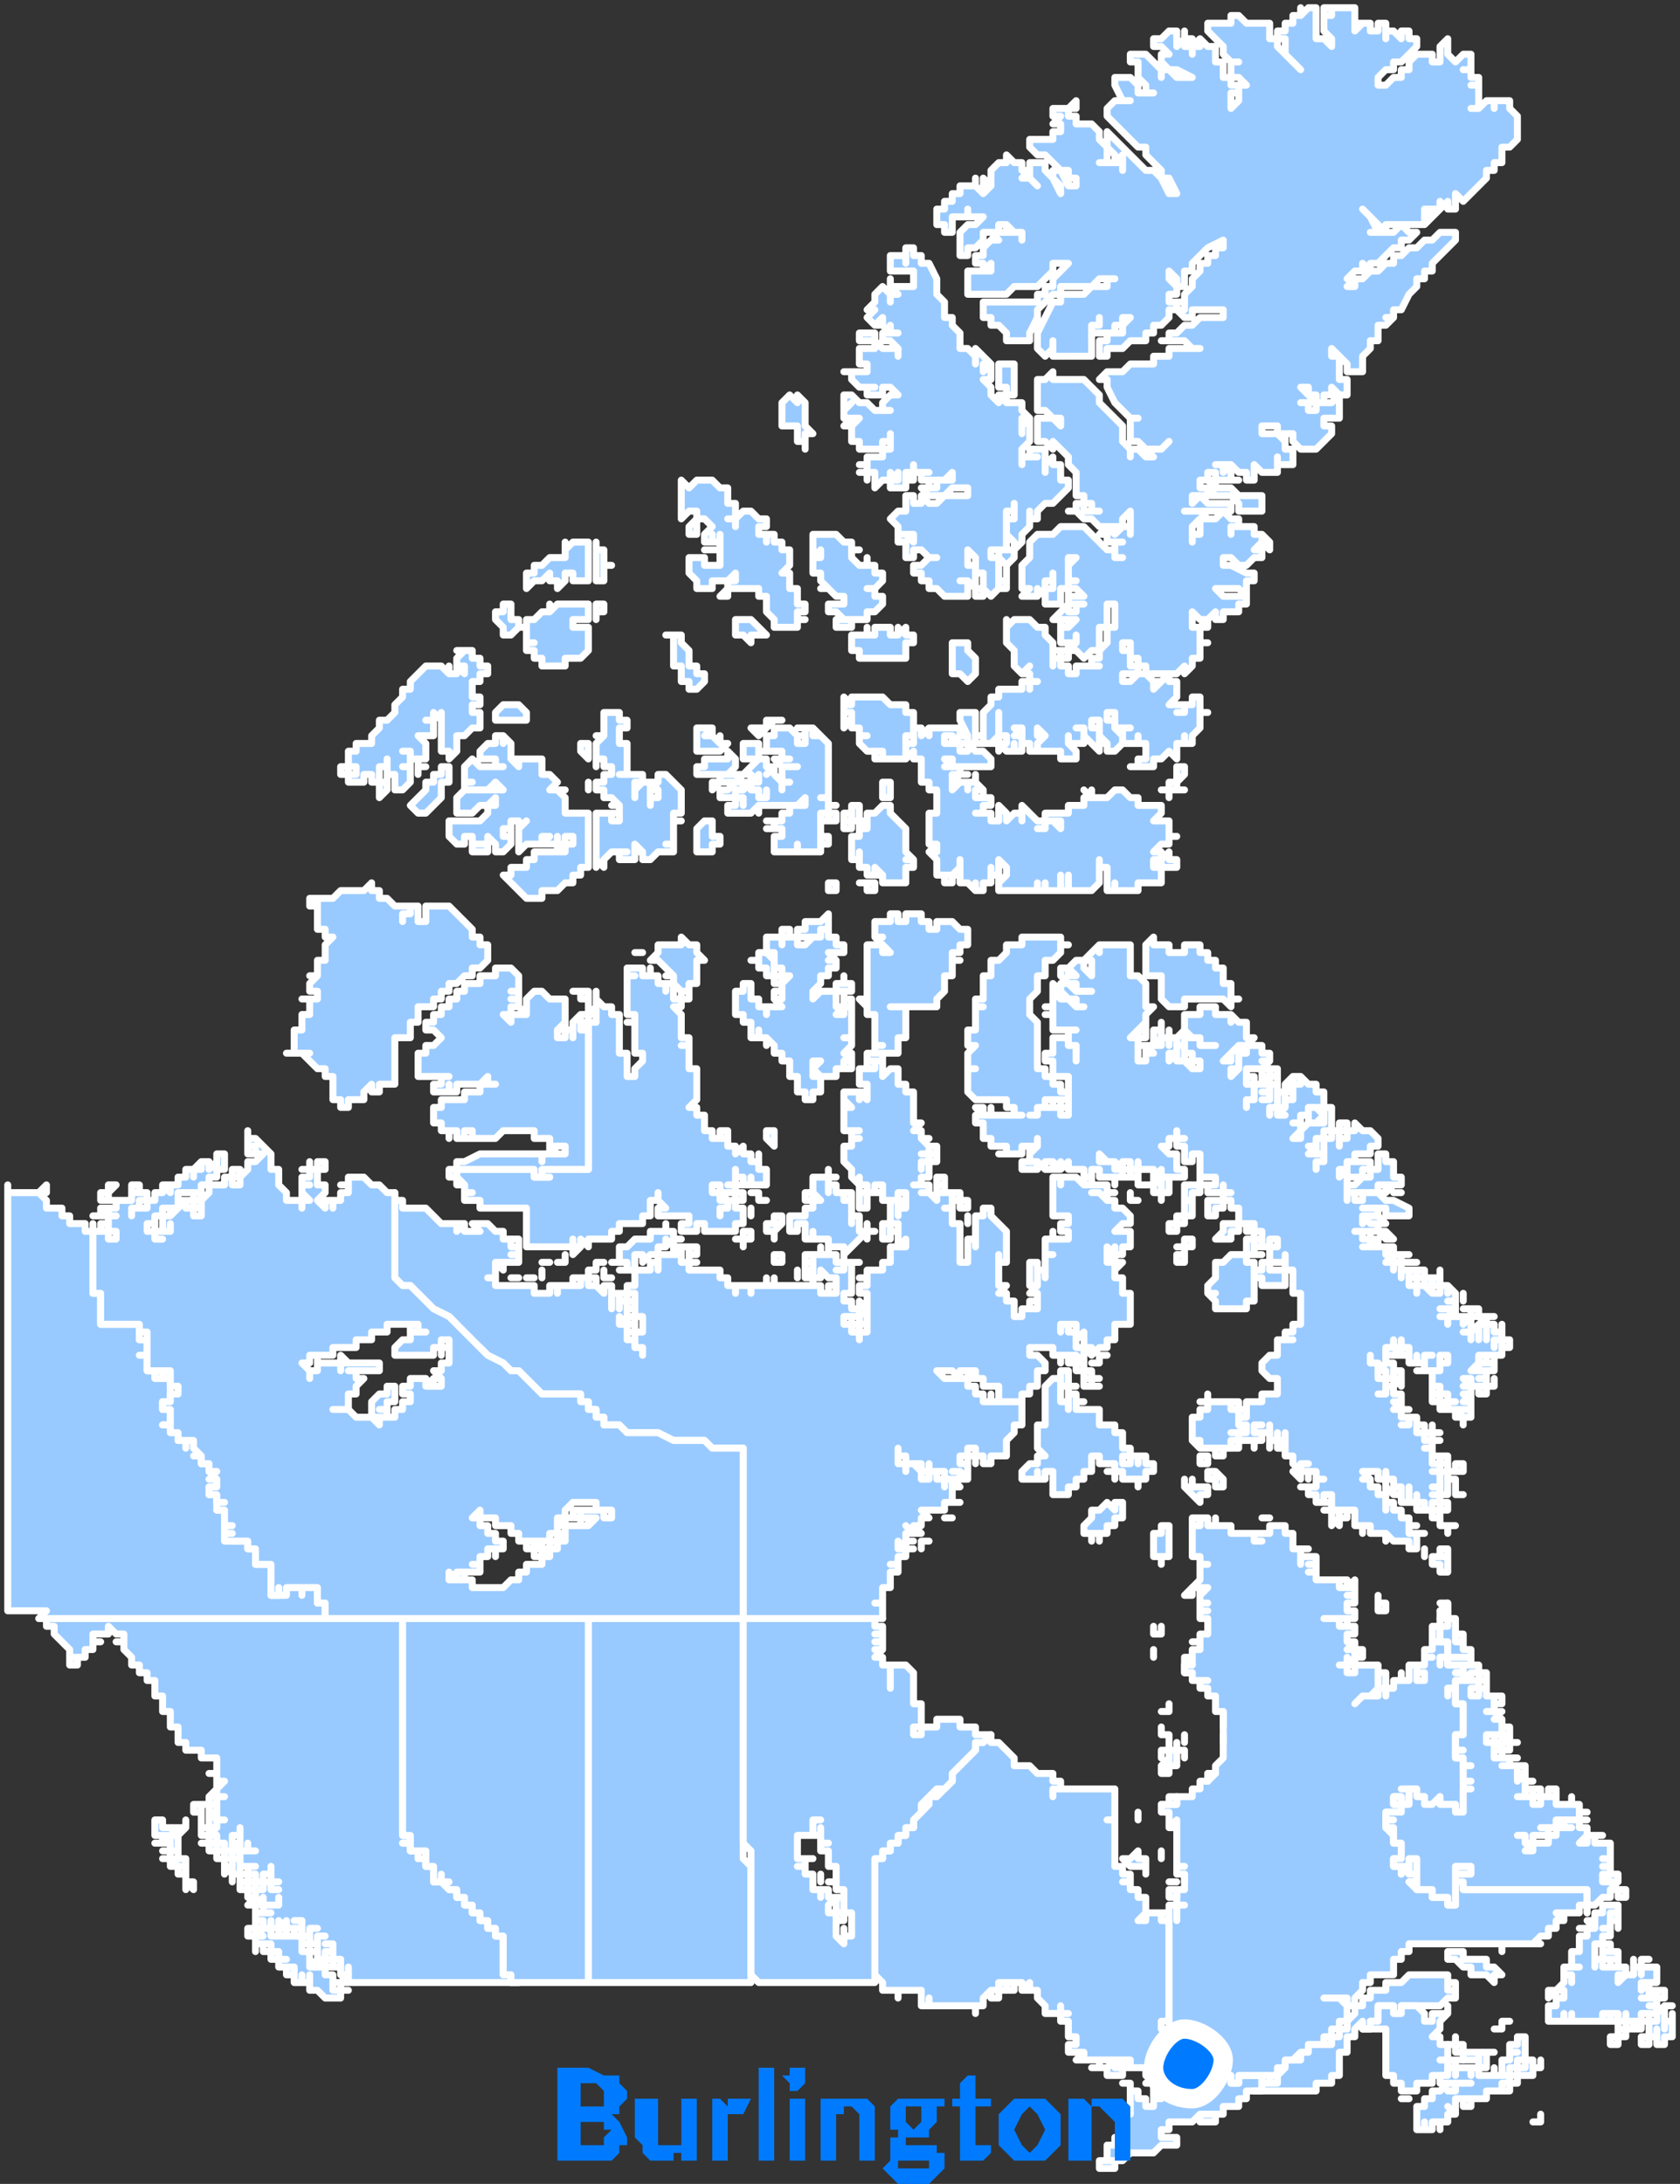 <svg xmlns="http://www.w3.org/2000/svg" width="217" height="282" version="1.2"><rect width="100%" height="100%" fill="#333333" stroke="none"/><style>.s0{fill:#99caff;stroke:#fff;stroke-linejoin:round;stroke-width:.9}</style><path d="M126 260v-1h-6v-1 1h-1v-2h-3v1-1h-2v-1l-1-1v-15h1v-1h1v-1h1v-1h1v-1h1v-1l1-1 1-1v-1h1l1-1 1-1v-1l1-1 1-1 1-1v-1h1l1-1v1h1l1 1 1 1v1-1 1h1-1 2l1 1h2v1h1v1h-1v1-1h5-1 4v1-1 4h-1 1v6h1v1h1v1h-1 1v1h1v1h1v2l-1 1h1v-1h2v1h1v13h-1v1h1v2h1v1h1v1h3v1h1v1h2v1h1v-1h3v2h-2v1h-1v1h-2v1h-3 2-1 1v1h-2v-1 1-1l-1 1h-3v1h-1v1h2v1h-2l-1 1h-1 1-3l-1 1h-1v1h-2v-1h2-1 1-1v-2h1v-1h1v-3h1v-4h-1 1v1h1v1h1v1h1v-1h1v-1 1-1h-1v-1h-1 1l-1-1v-1h-2 1-2 1-1 1v-1h-1v1l1-1h-1v1-1h-5v-1h-2v-1h1-1 1v-1h-1v-2h-1v-1h1-1v-1 1h-2v-1l-1-1v-1h-1v-1 1l-1-1v1-1 1-1h-3 1v1h-1v1h-1 1v-2 1h-1v1-1l-1 1v1h-1zm25-12h-1v-1h1v1zm-24 11zm6-2h-1 1zm-3-1h1v1h-1v-1zm1 1v-1 1zm9 9h-1l1-1v1zm-2-3h1-1zm-2-3h-1 1zm-5-3v-1 1zm-1-1zm13 25zm2-14v1h-1 1-2v-1h-2 1v-1 1-1 1h1l1-1v1-1l1 1zm0 1zm-4-1zm3-1zm0 0h1v1-1 1h-1zm-1 1h-1zm15 5zm-9-2v1-1zm0-1zm-4 0zm13 4zm-1 0zm1 0v-1h1-1v1zm-99-17H45v-1 1h-1l1-1h-1 1v-1 1h-1v-2 1h-2v-1h1v1-1h1-1v-2h-1 1v1h-1 1v1h-1v-1 1h-1v-1h-1 1v-2h1-1v1h-1v-1 1-2h1-1v1h-2 1v-1 1h-2 1-1 1v-1h1v-1h-1 1v1h-2v1-1h-1 1v-1 1l-1-1v1h-1v-1 1-1 1h-1v-1h-1v-1h2-2 1v-1h2v-1 1h-2v-1 1-1 1-1l-1 1h1-1v-2h1v-1h1v1h1-1v-1h1-1v-2 1h-1 1-1v1h-1v-1 1h-1v-1h1-1v1-2h1-2v-2 1-1h-1 1-1l1-1h-1 1v1h1v-1 1h1-1 1-1v-1 1h-1v-3 1h-1v2h-1v-1h-1v-1l-1-1h1-1 1v-1h1-1v1h-1v-2l1 1v-1h-1v-1h1v1-1h-1 1v-1 1h-1v-1h2-1v-1l1-1h-1v-1 3h-1l1-1v-2h-1 1v-2h-2v-1h-2v-1h-1v-2h-1v-2h-1v-2h-1v-2h-1v-1h-1v-1h-1v-1l-1-1v-1h-1 1v-1h-1l-1-1v1h-2v1h1-1v1h-1v1h-1v1H9v-1h1-1v-1l-1-1-1-1v-1H6v-1h46v28h1v1h-1 1v1h1v1h1v-1 2h1v1h1-1v1h1v-1 1h1-1 1v1h1v1h1v1h1v1h1v1h1v1h1v1h1v5h1v1h1-8zm-26-10v1-1h-1l1-1v1zm-1-1v-1h1v1h-1 1-1 1-1zm-7-1zm8 0h-1 1zm-1 0zm0 0h-1 1-1v-1h1zm0-1h1v1h-1v-1h1zm2 0h1-1v1h-1v-1h2zm-3 0v-1 1-1zm0-1v1-1zm-6 2v-1 1-1 1l-1-1v1-2h-1v-1h-1v-1 1-1l1 1h-1v-1h1-2 2v-1 1h1-1 1v1h-1 1-1 1v2h1v1zm7-1h-1 1v-1h-1 1v-1h-1 1v2zm-2-1v1-1l-1-1h1-1 1-1 1v1zm2-1v1zm-1 0h1-1v1-1zm-2-1v1-1 1-1zm0 0h-1 1zm0 0h-1 1zm0 0zm-5 1v1-1zm7 0v1h-1v-2h1-1v1-2h1v3-2 2zm-2-1v-1h1-1 1v1h-1zm1-1v-1zm-2 0v1-1 1-1h-1v-1h-1 2v1zm2 0v-2h1-1v2zm-3-2v1-1zm0 0v-1 1h1v1h1v1h-1 1-1v-1h-1v-1zm0-1h-1v1-1h1-1 1v1-1zm-6 3h1v-1h-2 1v-1h-1 1-1v-2h1v1-1 1h1l1 1h-2v1-1l1 1v-1 1-1h1v-1h-1 2v-1 1l-1 1v2h-1v1-1 1-1h-1 1-1zm6-3v-1zm-1 0v-1zm1-1zm0 0zm-1 0v-1 1zm0-1h-1v-1h1v1-1 1zm0-1h1-1zm1 0zm0 0v-1 1zm17 24zm0 1h-2l-1-1h-1v-1h-1 1v-1 1h-1v-1 1h-1v-2 1h-1v-1h1-2 1-1v-1h1-1v-1h-1 1-2 1v-1h-1v1-1h-1 1-1v1-2h1l-1-1v1h1-2v-1 1-1h3v1h4v2h1v2h2v1h1v2-1 1h1zm-1-2v-1 1h1-1zm0-1zm-5 0h-1 1zm-1-1v1-1zm7 0zm-2 0zm2 0v-1 1zm-3-1v1-1zm0 1-1-1 1 1zm1-1zm-1 0v-1 1h1v1l-1-1zm-5 0h-1v-1h1zm-1-1h-1zm5-1v1-1zm0 1v-1h-1 1-1 1-1 1v1zm0-1h1-1zm1 0h-1 1zm-2 0v-1h1v1h-1v-1 1zm0-1h-1 1zm0 0zm-1 0zm-2 0v-1 1zm1-1v1h-1 1zm0 0v1h-1v-1zm-1 0h-1 1zm0 0h1-1zm0 0h-1 1zm8 7v1-1zm-11-8zm1 0zm-10-7h-1 1zm-2-1h1-1zm-1-5h-1 1zm23 21v1h1-1v-1zm1 0h-1 1zm-7-1zm-7-6zm0 0zm2-1h1v1h-1v-1zm-1-4zm-3-3v1-1zm0 0h1-1zm-3-3zm0-1h1zm0-3zm-1-1v1-1z" class="s0"/><path d="M76 256H66v-1h-1v-5h-1v-1h-1v-1h-1v-1h-1v-1h-1v-1h-1v-1h-1l-1-1h1-1v-1 1h-1v-2h-1v-2h-1v1-1h-1v-1h-1 1v-1h-1v-28h24v47zM91 256H76v-47h20v31l1 1v15h-6z" class="s0"/><path d="M108 256H98l-1-1v-16l-1-1v-29h18-1v1h1-1 1v1h-1 1v1h-1 1v1h-1 1l-1 1h1v1h1v3-3h2l1 1v4h1v3h-1v1h1v-1h1-1v1-1h2v-1h3v1h2v1h2l-1 1h-1v1l-1 1-1 1-1 1v1l-1 1h-1l-1 1-1 1v1l-1 1v1h-1v1h-1v1h-1v1h-1v1h-1v16h-6zm2-9h-1v-2h-1 1v-1h-1v-3h-1v-2h-1v-1h1-1 1-1v-2 1h-1v-2h1-1v2h1v1-1h-3v3h2-1v1h-1 1v1h1v2h1v1-1h1v1-1 1h1l-1 1v1h1v-2h1v2h-1v1-1h1v1h-1v2l1 1v-2 1h1v-3zm-1 1h-1 1zm1-1h-1v1-1h1zm-2-1v-1zm-1-3h1zm-1 0v-1 1zm70 19v-1l-1 1v1h-1v2h-1v3h-1v1h-2v1h-8 1v-1h2v-1l1-1v-1h2v-1h1v-1h2v-1h2v-1h1v-1l1-1v-1h1v-1h1v-1h2v-1h2l1-1h5v1h1v1-1h-1v1h1v1h-1l-1 1h-5v1h-1v-1h-2v2h-1v1h-1zm-25-14v1-3h1v2-2h1-1v-2h1v-2h-1 1-1 1-1v-1h1-1 1-1 1-1v-3 1-3h-1 1v-1l-1 1v-1 1-2h-1 1-1 1-1 1-1v-1 1-1h2v-1h2v-1h1v-1h1v-1h1-1 1v-1l1-1v-6h-1v-2h-1v-1h-1v-1h-1v-1h-1 1-1v-2 1-1h1l-1 1h1v-2h1v-1h-1 1v-1h1-1 1-1 1v-2h-1 1-1v-1h1-1v-1h1-1v-1l1-1h-1v1-1h-1 1-1l1-1v-2h1-1v-1h-1v-4h1v-1h1v1h1v-1 1h2v1-1 1-1 1h1-1 3v1h1-1v-1h2v-1h2v1h1v2h2-1v1h1-1v1-1h2v1h-1 1v1h-1 1v1-1 1h4-1v1h1-1 1-1 2-1l1-1v2h-1 1-1 1v1h-1v1h1v1h-4 2v1h1v-1 1h1v1h-1v1h1l-1 1h1v-1 1h1-1v1-1 2h-1 1v-1l-1 1v-1 1h-1 1v1-1 1h1v-1h3v3l-1 1h-1l-1 1 1-1h2v-3h1v2h-1 1v-1 2-1h1v-1h1v-1 1h1v-2h1v1h1-1v1h1-1 1v-1h-1v-1h1v-1h1-1 1-1v-1h1v-1 1-1h1-1v-2h1-1 1-1 1v-2h1-1l1 1v-1 1h-1v1-1 1h1-1 1-1v2h2-1v2h1-2v1-1h1v1h3-1v1h-1 1v1h-1v1h-1v1-1h1v2h1v4h-1v2h1-1v1h1-1 1v1h1-1v2h1v1h-1 1-1v3h-1v-1h-2 1-1v-1l-1 1h-1v-1h-1l-1-1h-1 1v2h-1v-1h-1v1h1v1h-2v2l1 1v1h1v2h-1v1h1v1-1l1 1v-2h1v2h-1 1v1h-1l1 1v-1 1h2v1h2v1h1v-1l-1-1h1v-3h2v1h-2v1h1v1h16v3-1h-1v1-1 1-1 1h-3l1 1h-1v1h-1 1-1v1h-1 1-1 1-1l-1 1h1-2 1-4v1-1 1-1h-12v1-1 1h-1v1h-1v2h-3v1h-1v1l-1 1v1h-1v-1h-3 2l1 1v-1 3h-1v1-1 1h-1v1h-1v1h-2v1h-1l-1 1h-1v1h-1v1h-2 1v1h-1v-1h-3v1h-1v-1h-2v-1h-1v-1h-3v-1h-1v-1h-1v-15zm49 2zm2-3zm-26-33h-1 1l-1-1h1zm-12 55zm0 0h1-1zm1-1v1h-1v-1h1zm-1 0h1zm0 0zm8-5v1h-1v-1h1zm22-2v1-1 1h-1 1-1 1v-1h1-1 1-1zm-6-8h-1v-1h2v1h3v1h1l1 1h-1v1l-1-1h-2v-1h-1l-1-1zm1-2zm-16 11zm4-4h-1zm24-9zm1-2v1zm0 0zm-22-30zm-4-3zm-2-10v1-1zm-4-1zm-1-3zm-1-1z" class="s0"/><path d="M181 269h-1v-1h-1v-6h-3 1v-1h1v-2h2v1h1v-1h2l1 1v1h1v-1h2l-1 1v1l-1 1h1v1h1-1 1v2-1 1h2-1v1h-1 1-1v1-2h-1 1v2h-2v1h-2v1-1 1h-2v-1 1-1zm0 2h1-1zm6-11zm0 0v-1 1zM6 209H5l1-1H1v-55 1h4l1 1v1h2v1h1v1h2v1h1v-1 9h1v4h5v1h1-1v1h1v2h-1 1v2h2-1l1 1v-1h1v2h1-1v2h-1v1h1v2h-1 1l1 1h1v1h-1 2v1h1v2h1v1h1-1 1v2h-1v1l1-1v2h1-1 1v1h-1 1v1h1v1l-1 1h1v1h2v1h1v2h2v4h1v-1 1-1h4v-1l1 1v-1 3h1v2h1H6zm0-56v1H5l1-1zm107 56H96v-22h-4l-1-1h-4l-2-1h-4l-1-1h-2v-1h-1v-1h-1v-1h-1v-1h-5l-1-1-1-1-1-1h-1l-1-1-2-1-1-1-2-1-1-2-1-1-2-1-1-1-1-1-1-1h-1l-1-1h-1v-11h1v1h1v1h3l1 1 1 1h2v1l1-1h-1 1v1h2l-1-1h2l1 1h1v1h1v1h1v1h-1 1v1h-3 1v1l-1-1v2h-1 1v1h5v1h2v-1h1v1-1 1-1h2-1 1-1 2v-1h1v-1 2h1v-1h-1 1v1l1 1v-1h1v3-2h1v2-1h1v2h1-1 1v1h-1v-1 1l-1-1v1-1 1h1v2h1v-1 2h1v1-1h-1v-4 2-1 1h1-1 1v-1 1-2h-1v-3h-1v-1h1v-2 1-1h2-1 1v-1h1v1-2h2v-2 1l-1-1v1h-1v2-1h-1l-1 1v-1 1-1h-1v2-1 1h-1v-1 1h-1 1v-1h-2 1v-2h1l1-1h2v-1h2v-1 1h1v1h1-1v1h1v1-1l-1 1h1v1h1-1 1v-1 1-1 1h1-1v1h4-1 1v1h1v1h1v1-1h2v1-1 1-1h2-1 1v-1 1h1v-1 1h5v-1h-1v-1l1 1v1h1v1h2v-1h-1 1v-1h-1l-1-1v1h-1v1-2h-1v-1h1v1-1h-1v-1h1v1-1 1-1h1v-1 1h1v-1 1h1v1h1v-1 2h-1 1v-1h2-1v4-1 1-1 1h-1v1h1v1h1v-1l1 1h-1v1-1 1l1-1v2h-2 1v-1h-1v1-1 1-1h-1v1h1v1h1v1-1 1-1h-1v-1h1v1h1v-1 1-5h-1v-1h1v-1h-1 1v-1h2v-1h1v-2h2v-1l-1 1v-1 1-3h-1 1-1v1h1-1v1h-1v-2h1v-3h1v1-1 2-1h1v-1 1l-1-1h1v-1h-1v1h-2v-2h-1v1h1-2v-1h-1v-1 1-1 1-1 1l-1-1v-1l-1-1v-2h1v-1h1-1v-1h1-1v1-1h-1v-3h1-1v-1 1h1l-1-1v-1h2v1-1l1 1v-1h-1 1v-1h-1v-2h1v-1h2-2v-1h2v2-1 2l1-1h1v2h1v1h1v4h1l-1 1h1-1 1-1 1v1h1-1l1 1v1h1-1v-1h1v1-1 2-1 1h-1v-1h-1 1v1h-1v1-1h1v2h-1v1-1 1h-1 1-1 2v1h-1 1l1 1v-2h1v1-1 1h-1 2v1-1h1v1h-1 1-1v1h-1 1-1 1v2h1v2-1 4h1v-3h1v1-4h1v-1h1v1l1 1 1 1v4h-1v-1 4h1l-1 1h1v1h1v2h1v-1 1-1h1v-1 1-1 1h1v-1h-1 1v-1h-1l1-1v-2h1v1-3h1-1v-2h1v-1 1h2v-1h-1v-1h1-1 1v-1h-2 1-1v-5h1v1-1h1-1 2l1 1h3v1h1-1v1l-1-1h-1 1l1 1h1v1h1l1 1v1h-1l-1 1h2v2h-1v1h-1v-1 1l-1-1v1h1v1l-1-1v1h1v1-1h1l-1 1v1h1v2h1v4h-2v2h-1v1h-1l-1 1-1-1h1v1-1h-1v-1 1-2l-1 1v-2h-1 1-2 1-1v1-1 1-1h1v1h1v2h1v2l-1-1h-1l1 1h-1v-1h-1v1-1h-1v-1h-3v1h1l1 1v1h-1v2h-1v1h-1v1h-3v-2h-1 1-2v-1h-1v-1h-1l1 1h-2 1v-1h-1v1l-1-1h-2l1 1h1-1 3v1h1v1h1v1h5v3h-1v1-1 1l-1 1v2h-2v1-1 1h-1v-1 1-1 1-1h-1v1-1h-1 1v-1h-1v2-1h-1v1h1v2h-1 1l-1-1v1-1h-1 1v1h-2v-1h-2v-1 1h-1v-1h-2v-1h-1v-1 2h1v1-1h1l1 1v-1 1h1v1h-1v-1 1h1v-1h1v1h1v1-1h1v3h1-2v1h-3l1 1h-1 1-1v1h-1 1-1l1 1h-1 1-1l-1-1 1 1h-1v1h1-1v1l-1-1v1h1-1 1v1-1 1h-1v1-1 1h-1 1v1h-1v2h-1v2h-1 1v2h-1zm-31-38v1h-1 1zm-1 0zm2-1h-1zm-2-1v-1 1-1h1v1h-1 1-1zm0-2v1h-1v-1 1-1h1v1zm0 0v1-1 1-1zm26-1v1zm-29 0h1-1zm-12-1h1-1zm2 0h1-1zm6 1v-1h1-1v1zm7-1zm-2 0h-1 1zm24-1v1-1zm-25 0v1-1zm-2 0h1-1zm1 0v-1h1-1v1zm-4-1v-1 1h-1zm28-1v1h-1v-1h1zm-24-32v1-3 1l1 1h1v1h1v5h1-1 1v3h1v-1l1-1v-1h-1v-3 1-2h-1 1v-1h-1v-5h1-1v-1h2v1h1v-1 1h1v1h1v1-1h1v2h1v1h-1 1-1l1 1v3h1v1h-1 1v3h1v4l-1 1h1v1h1v2h1v1h2-1v-1h1v2h1v1l1-1v1h1v1h1v-1 2h1-1 1-1 1v2h-1 1-2v-1 1h-1v-1h-1v-1 2-1 1h-1 1v1h-2v-1h-1v1h1v1-1l1 1h-1 1v1h-1v1-1h1v-1h1v-1h1v1h-1v1h1-1 1v1-1 2h-1v1h-4v-1h-1v1h-2v-1h1v-1h-1 1-4v-1h1l-1-1v-1 1h-1v2h-1v1h-3v1h-1v1h-3v1l-1-1v1h-1v-1 1h-6 1-1v-5h-6v-1h-2v-1h1-1v-1l-1-1v-1h10v1h2-1v-1 1-1h6v-19h1-1 1v-1h-1zm-2 31zm15 0v1h-1v-1h-1 2zm-23-1v1zm-1 0h1-1zm31-1v1h-1v1-1 1-1h-1 1v-1h1zm-31 0zm34 0v1-1h-1v-1h2l-1 1zm1-2v1h-1v-1h1zm-4 0v-1 1zm1-2h1-1v-1h-1 1zm14 4h1-1v1-1l-1 1-1 1-1 1v-1h-2v-1h-2v-1 1h-1v-2h-1v1h-1v-2h2v-1h1v-1h-1 1-1v-1h1v1h1l-1-1v-2h2v2-1h1v1h1v1h1v3-2 1h1v2h1v-1 1zm-1-4v-2 1h1v2h-1v-2 1zm-15-2h-1 1zm13 2v-1h1v2-1h-1zm-2-3v-1 1h1-1zm-8-3zm1-1-1-1v-1h1v2zm-26 13h1l-1 1v-1zm93 12h-1v-1h1v-1h1v-4h-1v-3h-1v-1h-1 1v-1 1h-2v-2h1-1 1-1 1v-1h-1 1-1v2-1h-1v-1h-1 1v-1h-1v1-1h-1 1v-1 1h-1l1-1h-1 1-1v1-1h-1v1h-1v1h-2l1-1v-1h2v-2h-1v-1h-1v-1h1-1v-1 1h-2v-1h1v-1h-1 1-2v1h1-1v-4h-1v1-1 1h-1v-2h-1v-1h1-1v-1 1h-1 1-1v1-1 1h-1l1 1h1v2h1v1h-3v-1l-1 1v-1h-2v-1 1h-1v-1h-1v1h2v2h1-1v-1h-2 1v-1h-1l-1-1h-1l-1-1v1h2v1h1v1h-1v1-1h-2v-1h-1v1h-1v-1h-2v-1l-1 1v-1 1l-1-1v1-1h-1v1h2-2l-1-1h-1v-1l1-1v-1 1h-1v1-1h-1 1-1 1-1v1h-2 1-2 1v-1h-2v-1h-1v-2h-1v-1h1l-1-1h1v1h1v-1 1h4-1v-1h-1v-1h-4l-1-1v-3h1-1v-2l1-1h-1v-2h1-1 1v-3h1-1v-1h1v-3h1-1 1v-2h1l1-1v-1h2v-1h5v1h1-1v1l-1 1h-1v2h-1v2l-1 1v2l1 1v6h1v1h1v1h1v1h1v1h-2v1-1h-1v1h-1v1h-1 1v-1h3v-1 1h1-1v1-1 1h1v-5h-2v-2h-1v-1h1v-2 1-1h2v1h1v2-2h-1v-1h-1 1v-1h1-3v-2h-1 1v-1h-1 1v-2l1 1h2v1h1-1l-1-1-1-1h-1v-1l1 1v-1h1l1 1h2-2v-1h-1l-1-1v-1h1v1h1l-1-1 1-1h1v1l1 1v-2h-1l1-1 1-1v1-1h4v4h1l1 1v3h1l-1 1v1l-1 1v1h-1l1-1h1v-1 2h-1v1h1v1-1h-1v2h1v-1h1l-1-1h1v-1 1h1l-1-1v-1h1v-1 3-1h1v1-1h-1 1v-1 1h1v2h-1v1l1-1v1h1-1v-2h1v2l1 1v-1h-1 1v-1 2h1v-1h-1v-1h-1v-1h-1v-1l1-1v2-1h2v1h2-2v-1h-1l-1-1v-2h2v-1h2v1h1-1 2v1-1l1 1h1v2h1l-1 1h-1l-1 1-1 1h1v-1l1-1 1 1h-1v2h-1v1l1-1v-2h1v-1h2v1h1v1h-1 1l-1 1h-2v1h1-1v1-1h1v1h-1 1v2h-1v1-1h1v-2h1v-2h1v1h-1v1h1l-1-1h1v-1h1v1h-1v2h-1 1v1h-1 1v-2h1v-1 4h-1v1-1h1v-2h1v2h-1v1h1-1l1-1v-1h1v-1h-1 1v-2h1l1 1h1v1h1v2h-2v1h-1v1h-1 1v1l-1 1h1v-1l1-1h2v-2h1v3h-1v1h-1v1h-1 1l-1 1h1v-2h1v2h-1 1v1h-1v1-1h1v-3h1v-1h1v-1h1v1h-1v2-1h1v-1h1v-1 1-1l1 1h1l1 1v1h-1v1-1 1h-2v1h-1v1h-1 1-1v1l1-1v1-2h3v1h-1v1h-2v2-1h1l1-1h1v-1h1v-2h1v1h1v2h1v1h-3v1h-4v1-1h1v1h1v-1h2l1 1h1l2 1v1h-3v-1h-3 2v1h-2 1-1v1-1 1l1-1h1l1 1h-2 1v1h1-2 2v1l-1-1h-1v1-1 1-1h-2 1-1 1v1h2v1-1 1l-1-1v1h-1 3v1-1h1l-1 1h1-1 1v-1 1h1-1 2-2l-1 1h1-1 1v-1 1-1h1v1h-1v1-1h2-1v2-1h1v1-1h1-1 1v1h-1v1-1 1h1v-2h1v1h-1v2-1h1v-1h1v1h-1l1 1v-1h-1 1v-1h1v-1 2h-1 1-1 1-1v1h1v-1 1-1h1v1-1l1 1v1h-1 1v1h-2 2l-1 1h-1 1l1-1v1h-1v1-1h3-1v1l1-1v-1 1-1h1v1h-1v2h-1 1v1-1l1-1v2-2h1v2-2h1v1-1 1h1v-1 1h-1 1v1h1v1h-1v-1h-1v1-1h1v2h-1 1-1v1-1h-2 1v1h-1v-1 1h2v1h-2v-1l-1 1h1v-1 1h1v1h-1 1v1h-1 1v1h-1v-1 1-1 1-1h-1v-1h-1l1 1h-1 1v1h-1 1v1-1 1l-1-1 1 1h-1 1-1 1v1h-1 1-1 1v1h-1v1-1h-1l1-1h-1v1-1h-1v-1h1-1 1-1v1h-1 1-1 1l-1-1v1-1h1-1 1v-1h-1v1h-1v-1h1v-1 1h-1v-1h1-1v-1 1-2h1v-1h1v-1h-1v2h-3 1v-2h1-1 1-1v1h-1v-1 1h-1v-1 1-1h-1 1v-1 1h-1v-1h1-1v-1 1h-1v-1 1h-1 1l1 1h-1 1-2v-1 1-1 2h1v1h1-1 1v1h-1v-1 1h-1v-1 1-1h-1 1l-1-1h-1v-1 1h1v1-1 1h1-1v1h1v2h-1 1-1 1v-1h1v1h1v1h-1 1-1l1 1v-1 1h-1 1v1-1h1-1v1h1-1 1v1h-1 1v-1h1v2-1 1-1 1h1v-1h-1 1-1 1v1-1 2h2-1 1-1v1h-1 1-1 1v1h1-1v1h1v-1h1v1h-1v1h1v3h-1v-3h-1 1v2h-1 1-1 1v1-1 1h-1 1v2-1h1v1h-1v-1h-1v1-1 1h1v1h-1v-1h-1v-1 1-1 1h-1v-1h1-1v-1 1h-1v-2 2h-1v-2 1-1h-1 1v1h-1v-2h-1v-1 2-1h-1v-1 1-1h-2l1 1h-1 1v1h1v1h1v1-1 1h1-1 1-1v1-1h1v1h1v1h1-1 1v1h1-1v1h1-1 2-1v2h-1v-1h-2l-1-1v1-1h-2v-1h-1v1-1h-1v-1 1-2h-1v1-1h-2v-1h-1 1v-1h-1 1-1v1h-1v-1 1-1h-1 1-1v-1h1-2 2v-1h1-1v-1 1-1h-1v1-1h-1v-1h1-1v1l-1-1v-1 1-1 1-1h-1v-1h-1 1v-1l-1 1v-1h1-1 1v-1 1h-1v-1 1-1 1h-1v-1 1h1-1v1-2 1-2 1h-2v-1h1-1v1h1v1h-1 1-1 1-1v1-1 1-1h-2v-1h-1 1v1h-1 1v1h-1v-1 1-1 1-1 1h-1 1-2 1v1h-1v-1h-2v-1 1l-1-1h1-1v-3h1v-1h1v-1h-1 1v-1 1h3v1h1v1h1-1 1-1v1l1 1h-1 1v-1h-1v-1h1v-1 1h-1v-1h-1v-1h1v1h1v-1h2v-1h2v-2h-1l-1-1v-1l1-1h1v-2h1zm20 35-1-1h1v1-1 1zm-8-1v1h-1v-2 1h1zm8-1zm-33-1v1h-1l1-1zm33-2h-1v-1h-1v-1h2v2zm-3-3v1-1 1-1zm-66 0h-1 1zm68 0h1v1h-1v-1zm-66-3zm31 1v3-1 1h-1v1-1h-1v-3h1v-1h1v1zm-32-1zm69 0h-1v1-1h-1 1-1 1zm-33-1v1h-1v-1h1zm0 0v1-1zm31 1v-1 1zm-65-1zm1 0h1-1zm42 0h-1 1zm9 0h1-1v1l-1-1v1-2 1-1 1-1h-1 2v1zm-29-2h1v2h-1v1h-1v1h-1v1-1h-1v1-1h-1v-1l1-1v-1h1l1-1 1 1v-1zm-20-2h-1v-1l1 1zm32 1h-1v1l-1-1-1-1v-1 1h1v-1 1-1 1h2v1zm-32-2h-1 1-1 1zm-2 0zm66 1v1h1-1v-2h-1 1v1zm-30-1v1h-1v-1h-1v-1h1v1-1l1 1zm10-1v1l-1-1h1zm-50-1zm69 1h-1 1v-1 1-1 1-1 1h1-1zm-32-1v-1 1-1h1v1h-1zm-6 1h-1v1h-1v1-1h-2v-1h-1v1-1 1-1h-1 1v-1h-2v-1h-1v2h-1v1h-1v1h-1v1h-2v-3h-1v1h-1v-1 1h-2v-1l1-1h1v-1h1l-1-1v-3h1v-5l1-1h1v3h1-1 1v1-2h1v1h1-1v1h3v2h2v1h1v2h1v1h-1v1h1v-1h1v1-1h1v1h1v1zm17-3v1-1zm-1-1v1-2 1zm20-1v1h-1v-1h1v-1 1-1 1h1-1 1-1zm8-7v1h-1v-1 1h1v-1 1-1zm-54-2h1v1-1 1h1v1h-1 1v1h1-2 1v-1h-1v1-2h-1 1-1v-1zm7 11zm-8-10v2h1-1v1-1h-1v-2zm3 1h1-1zm1-3h1-1v1-1zm51-5h-1v1-1 1l-1-1h1zm-3-1h-1 1zm-1-1v-1zm-23-3v1h-3v-1h-1v-1h1v-1h1v1h2v1zm17-2h-1 1zm-49 0v3h-1v-3h1zm28 0v5h-1v1-1 1h-4v-1l-1-1h1-1v-1l1-1v-2h1l1-1h2v1h1zm-9-1v1h-1v-1zm-8 0h-1 1zm19 0v-1 2-1zm-11-1v1-1h-1 1v-1h1v1h-1zm9 0v-1h1v1zm0 1h1-1 1-1 1-2v-2h1v1h1-1v1zm17-3 1 1h-1v-1h-1 1zm-54-2v1-1zm-1-1v-1 1-1 1zm28 3h-1v-1h1v-1h1v-2h1v2h-1v1h-1v1zm-27-3h-1v-1h1v1zm33-1v1h-1v1h-1v-2h2zm22-1h1-1zm-1 0h-1 1v-1h1-1 1l-1 1zm-25-1h1v1h-1v1h-1v-1 1-2h1zm-4 1v-1 1h-1v-1h-1 1v-1l1 1v-1h1v2h-1zm-9-1h-1v-1h1v1zm-20-1h1-1zm1 1h-1v-1h1v1zm11-2h-1v-1h2v1h-1zm38-7-1 1h-1v-2h1zm-4-4v2-1h-1v-1l1-1v1h-1l1 1v-1zm1-1v1h-1v-1zm-55-2v1h-1 1-1v-1h1zm-1-8v1l-1-1h1zm-2 3v2h-1 1v1l-1 1h1v1-1l-1 1h1v1h-1v-1 1h-1v1h-2l-1-1 1-1h-1v2h1v2h-1v1h-1v-1h-1v-2h-1v-2h-1v-1h-1v-1l-1-1v1-1 1-1h-1v-1 1h-1v-2h-1v-1h-1v-3h1v-1h1v2h1-1 1v1h1v1-1 1-1h2l-1-1v-1h1-1v1h1v-1 1h-1 1v-2h-1v-1h1v1l1-1h-1v-1h-1v1h-1v-1h-1v-1h-1 1-1 1v-1h1l1 1v1-2h-1v-2h2v1-1h1v-1 1h-1v-1h1v1h1v1h1l1-1h1v-1h1v1-1 1h1v1h1v1h-2l1 1h-1 1v1h-1v1h-1v1l-1 1v1l1-1h2v2h1l-1 1h1v-1h1v2zm-1-5v-1 1h1v1h-1v1-1h-1v-1zm-27-4h1-1zm8 0 1 1h-1v3h-1v2-1h-1v1h1-1 1-1v-1l-1-1v-1h-1 1l-1-1-1-1h-1l1-1v-1h3v-1l1 1h1v1zm58 0v-1l1-1v1h2v1h2v-1h2v1h1v1h1v1h1v2h1v2h1-1 1-1v1l-1-1h-5v1h-2l-1-1v-3h-2v-3zm-39 7v-1h1-1 1v1h-1zm-6-9v-1h1v-1h2l1-1v2h-1v1h-3 1zm22-1v2h-1v1h-1v1h1-1v2h-1v2l-1 1v1h-6 2v4h-1v2h-3v-1h1-1v-4h-1v-9h2v1h1l-1-1-1-1h1-1v-2h2v-1h1v1h1v-1h2v1h1v1h1v-1h2l1 1h1zm-18-5v-1h1v1h-1zm44-5v1h1v1h-2v-1 1l-1-1v1h1v2h-3v1h-3v-1 1h-1v-3h-1v-1 3l-1 1h-3v-2 2h-1v-2 2h-2v-1 1h-1v-1 1h-5v-1l1-1v-1l-1-1v3-1h-1v-1 2h-1v1-1 1h-1v-1 1l-1-1h-1v-1h-1 1v-2 1l-1 1v1-1h-1 1v1h-1v-1h-1v-2l-1-1 1-1v1-1h-1v-4h1v-3h-1v-1h-1v-3h-1v-1l-1 1v-1 1h-3 1-2v-1h1v1-1h-2l-1-1v-1h1-1v-1h-1v-1l-1 1v-2 1h1v-1 1-1h-1v-1h1-1v-1l1 1v-1h1-1 4l1 1h2v1h1v3h-1v2-1h1v-2h1v1l1-1v1-1h4v1h1v1h-1l-1-1v1-1h-1v1h2v1h1v-1l1 1h1l1 1v1h-3 1-3v-1h-1l1 1h-1 2v1h1-2v1-1l1 1h-1 1-1v1l1-1h1v1-1h1v-1 1l1 1h-1v1h1v-1 1h1v1h-1v1h-1 2v1h1v-2l1 1v1l1-1h1v1-2l1 1 1 1h1v1h-1 1v-1h1l1 1v-1h-2v-1h3v-1h2v-1h1l-1-1 1 1v-1 1h2l1-1h1l1 1h1v1h3v1l-1 1h2v2h1-1v1h-1l-1 1h1v1h-1 1l1-1zm-58-2v1h-1v1h-2v-3l1-1h1v2h1zm24 3h1v1h-1v2h-3v-1h-1 1l-1-1v1h-1v-1h-1 1-1v-2 1h-1v-1 1-3 1-1h1v-1 1-1h1-1 1l-1-1v1-1 1-1h1v1-2h1l1-1h1v1l1 1 1 1v3l1 1zm-7-5h-1 1v1h-1v-2h1v-1h1v1-1 2h-1v-1 1zm-16-3h-1v-1h1l1-1h2-1v1h-1v1zm21-2v2h-1v-2h1zm-20 0h-2l-1 1v-1h1v-1h3l-1 1zm58-2v1l-1 1v1h1-2v1-1h-1 1v-1h1v-2zm43-83v2l-1 1h-1v2h-1v1h-1v1l-1 1-1 1-1 1-1-1v2h-1v-1l-1 1v-1 1h-2v1-1l1 1 1-1-1 1-1 1v-1 1h-5v1l-1-1-1-1-1-1 1 1 1 2h-1 3l1-1 1 1h1l-1 1h-1v1h-1l-1 1-1 1h-1v1l-1-1v1h-1l-1 1h1l-1 1h1v-1h1l1-1h1l1-1h1v-1h1l1-1h1l1-1h1l1-1h2v1l-1 1-1 1-1 1v1h-1v1h-1v1l-1 1-1 2h-1v1h-1 1l-1 1h-1v2h-1v1l-1 1v2h-2v-1l-1-1-1-1v1h1v3h1v2h-1l-1-1v1h-1v1h-1v-1h-1v-1h-1l1 1 1 1h-2 1v1h1v-1h2l1-1v3h-2v1h1v1l-1 1-1 1h-2l-1-1v-1h-2v-1h-2v1h2l1 1v-1 2h1v2h-2v-1 2h-2l-1-1v2h-1v-1h-1l-1-1h-2 1v1l1-1v2h1-3v-1h-1v1h1v1l-1-1h-1v1h1v1l1-1h2l1 1h3v2h-3v-1l-1-1h-5v1l1-1 1 1h3v1h-6 2l1 1h-1l-1 1v2-1h1v-2h2l1-1 1 1h1v1h-1v1-1h3v1h1-1 1v1l-1 1h1-1 1v1h-1l-1 1h-1l-1-1h-1v1h1l2 1h1v1h-1v2l-1-1h-3l1 1h3v1h-1v1h-2v1h-1v-1l-1 1h-1l-1-1v2h1v2h1-1v2h-1v1l-1 1v-1l-1 1h-4v-1h-1v-1h-1v-2h-1v1h1v2h1v1h-2v1h1l1-1h1l1 1h1-1v1l1-1 1-1v1h1v2l-1 1h2v1h-1 1v-1h1v-1h1v2h1-1v2l-1 1v1h-1v-1 1h-1v2l-1-1-1 1h-1v1h-2 1-1v-1h1v-2h-1v-1 1h-2v-2h1-2v-2h-1v1h1v1l1 1v1l-1 1h-1v-1h-1 1l-1-1v-2h-1v1h1v3l-1-1-1-1v-1h-1 1v2h-2v-1 1l1 1v1h-2v-1 1-1h-3v-1l1-1h-1v-1l1 1-1 1v1h-1v-1h-1v-2h-1l1 1h-1 1v2h-1 1-1v-1 1h-1l-1-1h1-1 1v-1h-1v-3 5-3 1l-1 1h1-2v-1h-1 1v-3l1-1v-1h1v-1h1-1 3v-1h1v1-1h1-2 1v-1h-1l1-1-1 1-1-1v-2l-1-1v-3 1l1-1h2l1 1h1v1l1 1v3-1h1-1 1-1 1v1h1v1h1v-1h3-1v-1h1v-1l1-1v-2h1v-3h-1v3h-1v3h-1l-1 1-1-1h-1l1-1v-1 1h-1v1-1h-1v-2h1-1v-1h1v1l1-1h-3l1-1 1-1v1h1v-1h1-2v-1h2l-1-1h-1v1-2h1-1v-2l1-1h-1v4h-1v2h-1 1-2v-2h1v-2 1h-1v2l-1-1v1h-2l1-1h-1v-3l1-1v-2l1-1h2l1-1h3l1 1 1 1 1 1h1v1h1-1v-2h1-2v-1h-1l1-1 1 1 1-1h1v1-3l-1 1v1h-3l-1-1h-1l-1-1h-1 1v-1h1v1h2-1v-1h-1v-1h-1v-3l-1-1v-1l-1-1-1-1v1l-1-1h-1v-3h2l1 1v-1h-1l-1-1h-1v-4h1l1-1v1h4l1 1 1 1v1l1 1 1 1 1 1v2l1 1v1-1 1-1h1l1 1h1-1l1-1h1l1-1-1 1h-2l-1-1h-1v-3h1-1l-1-1-1-1-1-2v-1h-1l1-1h2l1-1h3v-1h2v-1h4-1l-1-1h-3 1v-1h1l1-1h1l1-1h3v-1h-4v1h-1l-1-1h1v-1h-1 1v-1l1-1v-1l1-1v-1h1v-1h1v-1h1v-1l-2 1-1 1-1 1v1h-1v2h-1v-1l-1-1v1l1 1v1h-1v1h1v1h-1v1l-1 1h-1v1h-1v1h-2l-1 1h-2v1h-1v-2h1v-1h2v-1l1-1h-1v1h-1v1h-3v-1h1v-1 1h-1v4h-5v-2 1l-1 1-1-1v-2l1-2 1-2h1v-1h3l1-1h2v-1h1-2l-1 1h-4v1h-1l-1 1-1 1v1l-1 2v1h-3v-1l-1-1h-1v-1h-1v-2h7v-1h1v-1h1v-1l1-1 1-1h-2v1l-1 1-1 1h-3l-1 1h-5v-3h3v-1l-1 1v-1h-1v-1h1v-1l1-1h1-1l1-1h3v1-1h-1l-1-1v1-1h-1v1h-2v1l-1 1h-1v1h-1v-3l1-1h1l1-1h-2 1-1v-1 1h-2v2h-1v-1h-1v-2h1v-1h1v-1h1v-1h2v-1 1l1 1 1-1h-1v-1l1 1v-2l1-1h1v-1l1 1h1v1h1l-1 1h1l1 1-1-1v-2h2v1l1 1 1 2v-1l-1-1v-1h1l1 2v-2 2h1v-1h-1v-1h-1l-1-1-1-1h-1l-1-1v-1h3v-1h1v-1h-1l1-1h-1v-1h2l1-1v1h-1v1h1v1h2l1 1v1l1 1v2h-1 3v1-2l-1 1v-1l-1-1v-2l1 1 1 1 1 1 1 1 1 1h1l1 1 1 2h1l-1-2h-1v-1l-1-1-1-1v-1h-1l-1-1-1-1-2-2v-1l1-1h2-1l-1-2v-1h2l1 1v1h2-1v-1l-1-1V8h-1V7h2l1 1 1 1v1-1h1l1 1h2l-2-1h-1l-1-1V7h1l-1-1h-1V5h1l1-1h1v2l1-1V4v1h1l-1 1h1v1-1h1-1l1-1 1 1h1v2h1v2h1v1h1v1h-1v2l1-1v-2h1l-1-1h-1V8h1-1l-1-1V6l-1-1-1-1V3h3V2h1l1 1h3v2h1v1l1 1 1 1 1 1-1-1-1-1V5h-1V4h1V3h1V2h1V1v1l1-1h1v4h1l1 1V5l-1-1V2h1-1V1h1v1-1h3v2h1-1v1l1-1h1v1h1V3h1v2-1h1l1 1V4h1v1-1 1h1v1l-1 1-1 1h-1v1h-1l-1 1v1h1l1-1h1V9h1V8l1-1h2v1h1V6l1-1v2l1 1 1-1h1v2h-1 1v1h1v1h-1 1v3h-1 1l1-1h1v1-1h1-1 2v1l1 1v1zM92 100h-2v-1h1v-1h3v-1l1 1v1l-1 1h-1zm35-4h-1 1zm13 0v-1 1zm-50 0v-2h2l-1 1h1v-1 1l1 1v-1 1h1l-1 1h-3 1-1v-1zm18 9v1h-1v-1h-1 1v1h-1v-1 1h1-1v2-1 1-1 1h1v1h-1v-1 2h-3v-1 1h-1 1-3v-2h1-1 1v-1h-2 1v-1h-1 2-1 1v-1h1-1 1v-1h2v-1l-1 1h-5v1-1l-1 1h-3 1-1v-1h1v-1h1v1-1h-1v-1h1l1-1v1h1v1h1v-1 1h-1v-1h-1v-1h1v-1l-1 1v-1h-1l1-1 1-1h-2v-2h2v1h1-1v1h1v1h1l-1 1 1-1v1l1 1v1-1h1-1v-2h2-2l-1-1h1v-1 1h1-1v-1h-2v-2h1v-1h2l1 1v1h1-1 1v-1h-1 1v-1h-1 1v1-1h1-1 1l1 1h-1v-1 1h1l1 1v7h-1 1v1h1-1v1zM98 95l-1-1h2v-1h2-1l-1 1zm28-2v3-1 1h-1v-1l-1-2v-1h2v1zm-49 9v-1h1v-1h1-1 1v-1h-1v-1h-1v1-3l1-1h-1 1v-3h2v1h1v1h-1v2h1v4h-1 3v1h-1v2-1l1-1h1v3-1h1v-1h-1 1l-1-1h1v-1h1l1 1 1 1v3h-1v1h1-1v3h-1 1v1h-2l-1 1h-1v-1h-1 1l-1-1v2h-2v-1h1-2l-1 1v1l-1-1v1-7h2v1h1v-1h-1 1v-1h-1 1l-1-1h-1v-1h-1v-1zm36 12v1h-1v-1h-1 1zm24-29v-1h-1 2v1zm-11 1v1l-1 1-1-1h-1v-4h2v1l1 1v1zm-35 2-1 1h-1v-1h-1v-2h-1 1-1v-4h-1 2v1l1 1v2h1v1h1-1 1v1zm27-5h-1v2h-6v-1h-1v-2h2v-1 1-1 1h1v-1h2v1-1 1h1v-1 1l1-1v1h1v1zm38-2h-1l1-1zm-61 1v-2h2l1 1 1 1h-2v1l-1-1h-1zm-18-4h1v1h-1v1-2zm11-13v-3l1 1 1-1h2l1 1h1v2h1v2h-1 1v1-1l1-1h1l1 1h1v1h-1v1h1v1-1h1v1h1v1h1v2l-1 1h1v2h1v2h1v1h-1v1h1-1v1h-3v-1l-1-1v-2h-1v-1h-4v-1h1v-1l-1 1h-2v1h-2v-1l-1-1v-2h2v1h2v-2h-2 2v-2 1h-1 1-1v-1 1h-1v-1l1-1-1-1h-1v2h-1v-1l1-1v-1h-1l-1 1v-2zm21-12v-2h1l1 1h1l1 1h2-1v-1l1-1h1l-1-1h-1v1h-2v-1h1-2l-1-1v-1h-1 3v-1h-1v-2h2v-1l1 1h2v1-1l-1-1h-1v-1h2-1v-1 1-1 1l-1-1h-1 1v-1l-1 1-1-1 1-1h-1l1-1v-1l1-1 1 1v1-1h1l-1-1v-1 1h3v-2h-3v-2h2v1-2h1v1h1v1h1l1 2v2l1 1v2h1v1l1 1v2h1l1 1v1-2l1 1 1 1h-1v1l1-1v2h-1l1 1v1l1 1v-1l1 1v-1h-1 1v-1h-1v-3h2v4h-1v1h2v1l1 1h-1v2-1l1-1v3l-1 1v2-1h2-1v-1h2v3-1l1-1v1h1v2h1v1l-1 1-1 1h-1l-1 1v1h-1v-1 2l-1 1v1l-1 1v-1l-1-1v-2h1v-2 1h-1v5h-1 2v1l-1 1-1-1v-1h-1v1h1-1 1v4l-1 1-1-1v-2h-1v-2l-1-1v2h1v3h1v1h-1v-1l-1-1h-1 1v2h-3l-1-1h-1v-1h-1v-1h-1v-1h1l1-1h1-1l-1-1h-1v1h-1v-2h-1v-1h1l1 1v-1h-2v-1l-1-1 1-1h1v-2h1v1h1v-1l1 1h1l1-1h3v-1h-2l-1 1h-2l-1-1h1v-1 1h1v-1h2v-1l-1 1h-3v-1h1-2v-1 2h-1l1-1h-1v2h-2v-1h1v-1 1l-1-1v1h-1l-1 1v-2h-1v1-1h-1 1v-1h-1 1v-1h2v-1h1v-2 1h-1v1h-3v-1h-1v-2h-1l1-1v1-1 1l1-1h-2v-1l1-1zM77 71h1v2h1-1v2h-1v-5zm86-2 1 1v1l-1-1v-1zm-54 12h-1v-1h1l-1-1h-1v-1h2v-1h-1l-1-1h-1 1l-1-1v-1h-1v-2h1v-1l-1 1v-3h3l1 1h1v1h1-1v1l1 1h1v-1 1h1v1h1v1l-1 1h-1 1v1h1v1l-1 1h-1v1h-3 1v1h-1zm-15-5v1h-1l1-1zm7-23v-1l1-1 1 1v-1l1 1v3l1 1h-1v2-1h-1v-2h-2v-2zm10-9v-1h2v1h-1zm19 29v3h-1v-1h1v-2zm17 26h-1 1v-1 1zm3 141v-1zm0-1zm0-3zm0-9v-1h1v-1 1h-1zm1-3v1-1zm-1 0v-1 1h1-1zm0-3h1v-1 1h-1zm-1-9zm0-1h1-1zm1-1v1-1zm2 34v1h-1v-1zm-4-3v1-1h-2l-1-1h1l1-1v1h1v1zm3-3zm1-6v1h-2 1v-1h1zm4-3h1l-1 1v-1zm-5-1v-1 1h-1v1-1l1-1v-2 2-1h1v-1 1h1-1 1-1v2-2 2-1 1h-1v1h-1l1-1zm2-1v-1 1zm-1 1v-1zm-2-4zm5-7h1-1zm-2-1h1-1v-1 1zm-1 28zm-1-1h1-1zm2-1v1-1 1-1zm-2 0zm-4-7v-1 1zm11-8zm-3-1zm1 0zm-3-1v-1 1zm5-1v1-1zm0-1v-1 1zm-4-1zm0 0zm4 0v-1 1zm-4-7h-1 1zm-1 0zm-4-2v1-1zm0-2zm0-1v1zm-30-11v1-1zm1 0h-1zm63-5v1h1-1v-1zm-1 0v-1zm-3-2v1-1zm0 0 1 1-1-1zm1 0zm9-1zm0-2v1h-1v-1zm-30-2zm-1 0h1-1zm29 0zm-5-6zm-54-1v1-1zm2 0zm51-2v1-1l-1 1v-1h1zm4 1v-1zm-3-2zm-44-1zm3 0h1zm0 0h1zm-5-2zm-66-10v1zm0-1h1-1zm80-8v-1zm-4 0h1-1v-1zm-2-3h-1 1z" class="s0"/><path d="M187 208h-1 1v1h-1 1v1-1h1v2h1-1v1-1h1-1v1-1h1v1h-1 1v1-1 1h1v1h-2 2v1h1v1h-1l-1 1 1-1v1h-1 2-1 1v-1 1-1h1v1h-1v1h1v-1 1h-2v1h1v-1h1v1h1v2h-1 1l1 1h-1 1-1 1-1 1v1-1 1h1-1v1h-1v1-1h1v1h-1v-1h-1 1-1v1h2v1l-1-1v1h1v1-1h-1v1h2v1h-1 2v1-1h1v1h-1 1-1v1l1-1v-1 2-1 1h1-1v2h-1 1v-1h1v1h-1 1v-1h1-1 1v1h-1v1h1v-1h1v-1 1-1 1-1h1v1h-1 1-1 1v1h3v1-1 1h1-1v1h-2 1-2v1h-2 2l1-1v1h-2 1-1v1h-2 1-1v1h-1v-1h-1 1v1h1l-1 1h1-1 1v-1h1-1 2v-1 1-1h1v-1h2-1v-1h2v1h1v1l-1 1h1-1 1v-1h2-1v1h2-1 1v2h-1 1-1 1v1h-1 1v1h-1 1-1 2v1h-1l-1-1v1h2-1 1-1l1 1h-1v1h-1l-1 1h-1 1-1v1-1 1-1 1-3h-16v-1h-1v-1h2v-1h-2v5h-1v-1h-2v-1h-2v-1 1-1h-1 1v-3h-1v2-1h-1v1-1h-1v-1h1v-2h-1v-2h-1v-1h1-1v-1h2-1 1v-1h-1v-1h1v1h1v-2h1v1h1v1h1l1-1v1h2v1h1v-1 1-3h1-1v-1h1-1v-2h1-1v-1h-1 1-1v-1h1-1v-2h1v-4h-1v-2h-1 1v-1h1v-1h-1 1v-1h1-3v-1h-1 2-1v-2h-1v-2h1-1 1v-1h-1 1v-1h-1 1zm29 53v2h-1 1-1 1-1v1h-1v-1 1-2 1-1 1h-1v1h-1v-1h1v-3h-1v2h-1l1-1h-1v1-1 1-1 1h-1v1-1 1h-1v1-1 1h-1v-1h1v-1h1v-1h1-1v-1 1h-1v-1 2-1h-1 1-2 2-1v-1h1-2 1v1h-1v-1 1h-4v-1 1-1 1-1 1h-1v-1 1h-2v-2h1v-1h1v-1 1-1h-1v1-1l-1 1v-1h1l1-1v-1h1v1-1h-1v-1h2-1v-2h1v-2h1v-1h-1 2v-1 1l-1-1h1-1 1v-1h1v-1h2v1h-1v1-1h1v1h-1v1-1 1h-1 1-1 1v1h-1v1-1 1h-1v3-1h1v-1 1-2h1v1h-1 2v1h-2v1h1v-1 1h1-1 2-1 1-1 1v1-1 1h-1 1-1 1-1v1l1-1v-1 1h1v-1 1-1 1-1h1-1 1v1-1h2v2h-2v1l1-1v1-1 1h1-1v1-1 1h-1 1l1-1v1h-1 1v-1h1v1h-1v1h-1 1-1 1v1h-1v1h1-1 1v-1l1-1h1-1v3-1h1v-1 1zm-4 0v1-1zm-4-1v1-1zm5 1v-1 1h-1 1-1 1-1zm1-2h-1 1zm-3-5zm-2 0zm0-1v1-1zm2 1v-1 1-1 1zm1 0v-1h1-1zm-3-5zm0-1v1-1zm-1 14zm2-17h-1v-1h1v1zm-7-12v-1 1zm-7-5zm0-1h-1 1zm-1-1h-1 1zm0-1v1-1 1h-1v-1h1-1 1zm0 0v-1 1h1-1 1-1zm-1-1v-1h1v1h-1 1-1 1v1l-1-1zm0-3h-1 1zm0 0h-1v-1 1-1 1zm-1-1h1v-1 1zm0 0v-1 1-1h1-1v1zm-5-10v1-1zm-1-3v1-1zm24 55zm1 0v-1 1zm3-1zm-7-10zm0 0zm-3-2zm3-8zm0-1zm0 0zm0-2v1-1zm-3-1v1zm0 0h1-1zm0-2h-1zm0-1zm0 0h-1zm-17 33h2v1-1 1-1 1-1h1-1 2-1v1h1-1 2v-1 1h2v1h-1 2-1v1h-1v-1 1-1 1h-2v1-1 1h-3 1v1h-1v-1h-1v2l-1-1 1 1h-1v1h-1 1-1v1-1 1-1h-1v1-1 1h-1v-1 1-1 1h-1v-3h1-1 1v-1h1-1 1v-1h1l1-1h1v1h-1 1v-1h2-4v-1h1v-1h1v1-1zm-3 8h-1zm14-1v-1 1h-1 1zm-16-2v1-1zm13-4v1-1h-1 1zm2-1v1h-4v-2h1v-1h1-1v-1h1v-1h1v3-1 1h-1v1h-1 1v-1 1h-1 1-1v1h1v-1 1-1h1-1 1v-1h-1 1v-1 1h1-1 1v1h1-1zm-6 0zm7 0v-1zM12 159h2v1h1v-1h-1 1-1v-1 1h-1v-1h1v-1h-1v-1l1 1h1-1v-1h-1 2v-1h2v-1 1-2h1v1h-1 2-1 1v1h-1v1h-1v1-1h2v-1h1v-1h1v-1 1-1l1 1v-1h-1 2v-1h1v-1h1v1-1h1-1l1-1v1-1h1-1 1v1l1-1v1-2h1-1 1v2h-1v1h-1v1h-1v1h-3v2h-1v1-1h-1v2-1h-1v1-1 2h-1 1v-1h-1v1h1v1h1-1v-1h-1 3v-1 1h-1v-2h1v-1 1-1 1-1 1l1-1 1-1h-1 1v1-1h1-1 1v-1 1-1 2h-1 1v-2 1-1 2-2h1v1h-1v1-1h1v1h-1v1h1v-2l1-1v-1h2v-1h1v-1h1v1h-1v1h1v-1l1-1v-1h1l1-1h-2v-1h1v1-1h-1v-1h1l1 1 1 1v2h1v2l1 1v1h2v1-1h1-2 1v-1 1-1 1h1l-1-1v-1h1-1v-1h1v-1h1-2 1-1 1v-1 1h1v-1 1-1 1-1h1v1h-1v2h1v1l-1 1 1 1v-1 1-1h1v1-1h1v-1 1-1h1-1 1v-1h-1 1v-1h2l1 1h1l1 1h1v11l1 1h1l1 1 1 1 1 1 2 1 1 1 1 1 2 2 1 1 2 1 1 1h1l1 1 1 1 1 1h5v1h1v1h1v1h1v1h2l1 1h4l2 1h4l1 1h4v22H42v-2h-1v-2h-2v1-1h-2v1h-1v-1 1h-1v-4h-2v-2h-1v-1h-3v-1h1-1v-1h1-1 1-1v-2h-1v-1h1-1v-1h-1v-1h1v-1h-1 1l-1-1h1-1v-1h-1v-1h-1 1l-1-1v-1h-1v1-1h-1 1-1v-1 1-1h-1v-1h-1 1v-2h-1v-1h1v-1h1v-1h-1v-1h-1 1v-1h-1v1h-1v-1h1-2v-4h-1 1v-1h-1v-1h-5v-4h-1v-8zm6-5zm-4 0v-1h1l-1 1zm26-4zm20 3h-1v-1h-1v-1h1v-1h1l2-1h8v1-1h3-1 1v-1h-2v-1h-2v-1 1-1h-4l-1 1h-3v-1h-1v1h-1v-1 1-1h-1v1-1h-1v-1h-1v-2h1v-1h3v-1h2-1 1v-1h-1 3-1v-1l-1 1h-3v1h-1v-1 1h-2v-1h1v-1h1-1 1-4v-3h1v-1h1l1-1-1-1h-1v-1h1v-1h1v-1h1v-1h1v-1h1v-1h2v-1h2v-1h2l1 1v2h-1 1-1 1v1h-1 1v1h-1v1h-1l1 1v-1h1l1-1v1h-1 1v-2l1-1h1l1 1h2v3l-1 1v1h1v-1h-1 1v-1 1h1v1-2l1-1v2h1l-1-1h1v19h-6v1h1-2v-1H59v1l1 1v1-1zm12-4h-1v-1zm-12-2zm1 0h1-1zm-1 0h1-1zm2 0zm-3 0h1-1zm-45 8h1v1-1zm41 23v1h1-1 2v-1 1-1h-1 1l-1-1h1v-1h1-1 1-1 1v-2h-1v1-1h1v-1h-1v1h-1 1-1v1h-4 1-2v-1l1-1h1v-1h2-1v-1 1-1h-2 1-3v1h-2v1h-2v1-1 1-1 1h-3v1h-2v1-1h-1v1h-1l1 1v1-1h1-1 1v-1h3v1-1h1-1v-1l1 1h4v1h-4 1v1h1l-1 1v1h-1v2h-2 2l1 1h2v-2l1-1h1v-1h1v2h-1v1h-1 1v1h-2l1 1v-1h2v-1h1v-1h1v-1h-1v-1h1v-1h2zm17 19 1-1h1v-1h4v1h1v-1h-1 1-2v-1h-3l-1 1v1h-1v2h-1v1h-4v-1h-1v-1 1-1h-2v-1h-2v-1l-1 1h1v1h1v1h1v1h1v1h-1v1-1h-1v1h-1v1h-1 1v1h-3v1l-1-1v1h3v1h4l1-1h1v-1h1v-1h2v-1h1v-1h1v-1h1-1 1v-1l-1 1v-1h1v-1h1-1 3-1 1l1-1h-1v1-1h-1v1-1 1-1h-1 3-2v-1h2-2v1h-2v1h-1zm-40-51v1-1 1-1zm6-10h-1 1zm37-5zm0 0zm0 0h1-1zm1-1v-1h-1v-1h-1 2zm0 1v-1zm0 1v-1 1zm-7 17h-1 1zm-6-25-1 1h-1v1h-1l-1 1h-1v1h-1v1h-1v1h-2v2h-1v2h-2v6h-2v1h-1v-1l-1 1v1h-2v1h-1v-1h-1v-3h-1v-1h-1l-1-1-1-1h1-2v-3 1-1h1v-2h1-1 1v-2h-1 2v-1h-1v-1l1-1h-1 1v-2h1v-2l1-1h-1v-1h-1v-3h-1 1v-1l-1 1v-1h3l1-1h3l1-1v1h1v1h1l1 1h2v1h-1v1-1h1v-1h1v2h1v-2h3l1 1 1 1 1 1v1h1v1h1v2zm-14-23h1v1l-1 1v-2zm8 0v2l-1 1-1 1h-1 1-1l-1-1 1-1 1-1v-1h1v-1h1v-1h1v2h-1zm19 11h-1v1h-1v1h-1l-1 1h-2v1h-2l-1-1-1-1-1-1h1v-1h2v-1 1-1h1v-1h4-1v-1l1 1v-1h1v-1h-1v1h-1v-1 1h-2l1-1h-1 1-1v1h-2l-1 1v-2 1-2l1-1-1 1v-1h-1v2-1h-1v1h1v1l-1 1h-1v-1l-1-1v1h-1 1v1h-2v-1h1-1v-1h-1v1h-1l-1-1v-2h4l1-1v-1h1v-1l-1 1h-1l-1 1h-2v-2l1-1h5l-1-1-1 1h-3v-1h1-1v-2l1-1 1 1h3-1v-1h-2v-1l1-1h1v-1h1v1-1l1 1v2h1-1l1 1v-1h3v2h1l1 1-1 1h2-1l1 1v2h3v7zm0-10v-1zm0-4-1-1v-1h1v2zm-12-5v-1l1-1h2l1 1v1h-3zm-10 5h-1v-1h-1 1v2h-1 1v2-1 1l-1 1h-1v-1 1-2h-1v1-3 1h-1v2h1-1v-1 1h-1v-1h-1v1h-2v-1h1-1 1v-1h-1 1-1v1h-1v-1h1-1 1v-2h1v-1h2v-1l1-1v-1 1-1h1l1-1v-1l1-1v-1h1v-1l1-1 1-1h2l1 1v-1 1h1v-1l1 1v-1h-1v-1l1-1h-1 2v1h1v1h1v1h-1v1h-1v2h1v1h-1v1h1v2h-1l-1 1h-1v2l-1 1v-1h-1v-5 1l-1-1v1h-1 1v2h-2l1 1v2h-1v1h1-1v1-1zm13-18v1h1-1l-1 1h-1v-1 1-1l-1-1v-1h1v-1h1v2h1zm9 0h-2v1h2v3l-1 1h-2v1h-3v-1h-1v-1h-1v-1h1-1v-3h1l1-1h1v-1 1l1-1h4v2zm0-5h-2v-1h-1v1l-1 1v-1h-1v-1l-1 1h-1 1-1l-1 1v-2h1v-1h1l1-1h2v-2 1l1-1h2v5zm-64 82h1-1 1-1zm2-3v1h-1v-1zm57 46h-2v1-1h2v-1h1-1v1zm-2 0h-1 2-1zm3-1v1h-1v-1h1zm-4 1v-1h1v1zm1-1h2-1v1h-1 1zm2 0h1-1zm1-1v-1 1zm1 0v-1h1-1v1zm-18-19 1-1v1h-1zm-9-4zm7-3v-1h1v1h-1zm17 29h-1 1-1 1v-1 1zm1-1v1h-1l1-1zm-11 4h-1v-1h1v1zm133 61h-1v2h-1v-2 1h-1 1-2v-1h-1v-1h-1 1v-1 1h1-1 1v1h4z" class="s0"/><path d="M153 265c-2 0-3 1-3 2l2 5h1l2-5-2-2" style="fill:#fff"/><path fill-rule="evenodd" d="M154 271c-3 0-5-2-5-4s2-5 4-5 5 2 5 4-2 5-4 5z" style="fill:#007bff;stroke:#fff;stroke-width:2.5"/><path d="m76 267 2 1h2v1l1 1v1l-1 1v1h-1l1 1 1 2v1h-1v1l-1 1h-7v-12zm-1 2v3h3v-2l-1-1h-1zm2 8h1v-1q0-1 0 0l1-1h-1v-1h-3v3zm13-6v8h-2v-1h-1v1h-3l-1-1v-1l-1-1v-5h3v6h3v-6zm4 1v-1h3l-1 2h-2v6h-2v-8h1zm6-5v12h-2v-12zm4 4v8h-2v-8zm0-3v1l-1 1h-1v-1l-1-1h1v-1h1q1 0 0 0h1v1zm4 4v-1h4l1 1v7h-2v-6l-1-1h-1v1h-1v6h-2v-8h2zm14-1v1h-1v2l-1 1v1h-3v1h4v1h1v2l-1 1-1 1h-4l-1-1-1-1 1-1v-3h1v-1h-1v-3l1-1h4zm-2 8h-3v-1 1h-1v1h1q1 0 0 0h3v-1m-2-4 1-1v-2h-2v2l1 1m8 4h-2v-7h-1v-1h1v-2l1-1h1v3h2v1h-2v5h2v1l-1 1h-1m7-8h2l1 1 1 1v4l-1 1-1 1h-4l-1-1-1-1v-4l1-1 1-1h2zm0 7 1-1 1-2-1-2-1-1-1 1-1 2 1 2 1 1m8-6v-1h4l1 1v7h-2v-5l-1-1-1-1h-1v7h-3v-8h2z" style="fill:#007bff"/></svg>